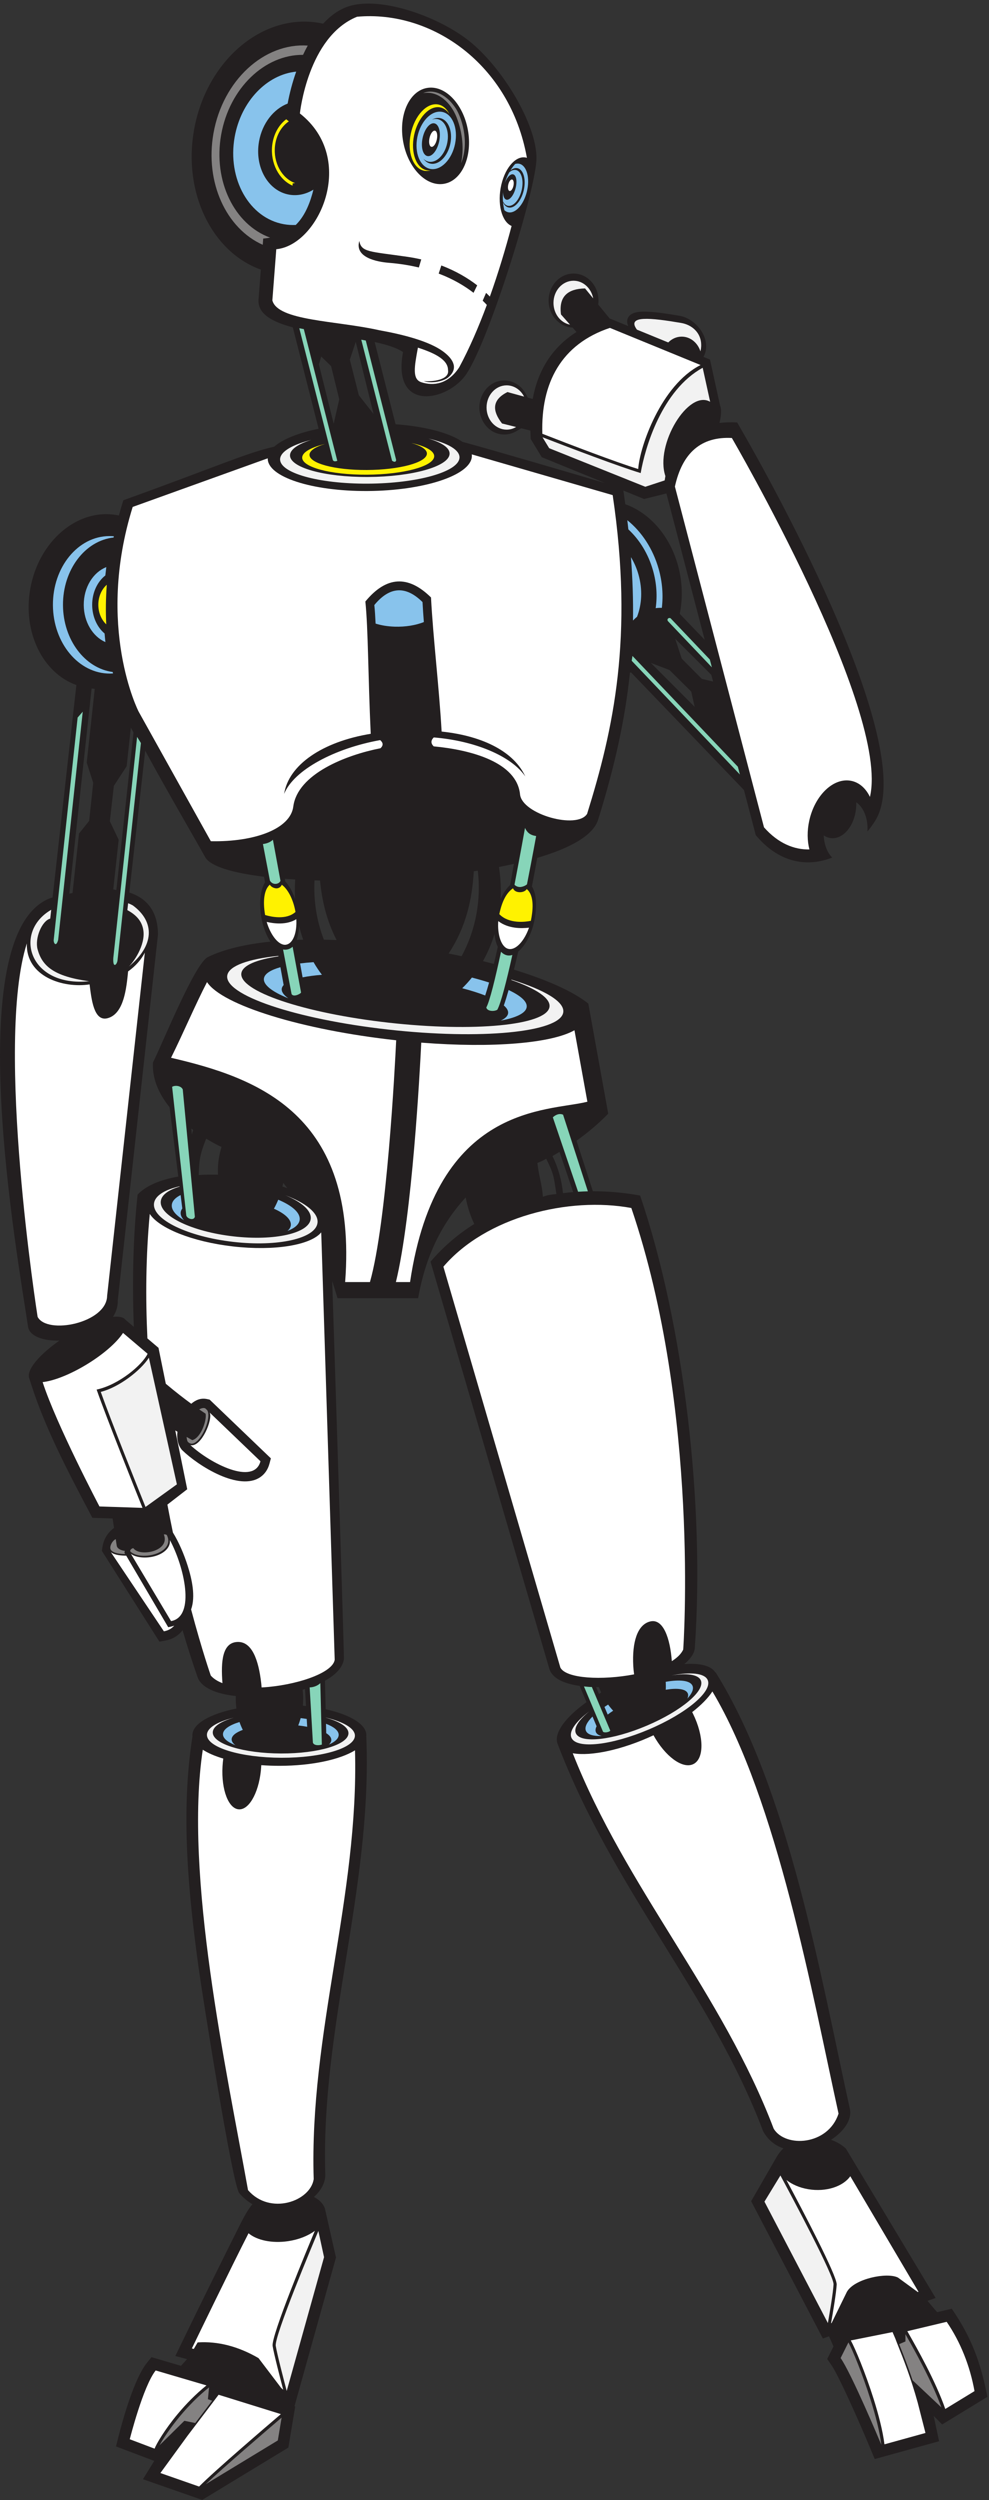 <?xml version="1.0" encoding="UTF-8" standalone="no"?>
<svg
   xmlns:dc="http://purl.org/dc/elements/1.1/"
   xmlns:cc="http://creativecommons.org/ns#"
   xmlns:rdf="http://www.w3.org/1999/02/22-rdf-syntax-ns#"
   xmlns:svg="http://www.w3.org/2000/svg"
   xmlns="http://www.w3.org/2000/svg"
   viewBox="0 0 409.333 1034.667"
   height="1034.667"
   width="409.333"
   xml:space="preserve"
   id="svg2"
   version="1.1"><rect x="0" y="0" width="409.333" height="1034.667" fill="#333333" stroke="none"/><defs
     id="defs6" /><g
     transform="matrix(1.333,0,0,-1.333,0,1034.667)"
     id="g10"><g
       transform="scale(0.1)"
       id="g12"><path
         id="path14"
         style="fill:#231f20;fill-opacity:1;fill-rule:evenodd;stroke:none"
         d="m 155.406,4973.2 c 2.59,0.81 5.242,1.63 7.91,2.43 l 73.809,659.44 c -104.176,37.24 -167.07,163.7 -143.141,298.91 26.168,147.95 146.368,250.43 268.407,228.85 2.277,-0.4 4.539,-0.87 6.793,-1.35 4.289,15.86 8.886,31.64 13.781,47.34 287.324,103.45 382.031,147.01 468.496,166.38 25.898,23.14 75.074,42.75 137.762,55.63 l -80.082,314.8 c -64.157,17.01 -109.84,42.05 -106.418,86.55 l 7.129,92.68 c -150.977,54.21 -242.086,237.61 -207.395,433.71 37.984,214.72 212.438,363.46 389.566,332.13 3.801,-0.67 7.563,-1.45 11.307,-2.27 25.78,28.07 55.67,48.59 89.62,56.85 101.04,24.58 269.49,-36.49 361.82,-109.04 104.22,-81.9 211.36,-259.44 210.95,-365.62 -0.37,-92.91 -143.42,-556.3 -216.74,-668.54 -56.03,-85.78 -232.88,-123.5 -197.64,66.87 -20.07,13.48 -51.26,23.15 -88.05,31.08 l 64.93,-255.27 c 92.54,-6.72 168.32,-27.12 207.65,-54.63 95.78,-25.86 330.2,-94.87 443.02,-128.02 l -196.83,80.44 -34.33,56.6 -1.04,26.04 -28.43,7.11 -15.21,-9.06 c -11.31,-6.73 -24.07,-10.33 -37.25,-10.33 -45.2,0 -77.41,40.3 -77.41,83.89 0,43.59 32.2,83.89 77.41,83.89 29.24,0 54.58,-17.53 67.73,-43.22 l 5.12,-10.01 15.31,-4.2 c 15.96,86.88 58.57,158.9 135.97,207.96 l -12.16,13.76 c -41.33,1.73 -74.36,38.6 -74.36,83.81 0,46.33 34.66,83.89 77.41,83.89 42.75,0 77.41,-37.56 77.41,-83.89 0,-4.16 -0.28,-8.26 -0.82,-12.27 l 35.4,-43.27 57.8,-23.68 c -3.61,8.18 -4.89,17.04 -0.74,25.61 9.96,20.55 43.05,19.81 62.26,18.89 32.35,-1.55 66.16,-7.27 98.09,-12.66 42.42,-7.17 82.37,-50.55 82.37,-94.88 0,-12.09 -3.06,-23.06 -8.43,-32.6 l 20.28,-8.31 31.19,-142.23 c 1.57,-3.72 2.55,-8.25 2.96,-13.46 l 0.42,-1.93 -0.28,-0.47 c 0.47,-10.6 -1.22,-23.78 -4.83,-38.67 17.13,1.97 35.44,2.47 54.9,1.53 127.72,-219.21 564.07,-1016.3 429.11,-1235.76 -7.31,-11.89 -15.58,-23.36 -24.64,-34.24 2.59,39.88 -11.68,75.01 -34.7,90.75 0.24,-6.31 0.06,-12.8 -0.59,-19.39 -5.33,-54.17 -39.8,-95.37 -76.97,-92.02 -8.45,0.76 -16.31,3.77 -23.36,8.59 1.08,-28.59 10.91,-53.55 26.17,-68.9 -73.58,-28.95 -159.16,-19.17 -231.61,63.12 l -5.64,6.41 -36.67,140.24 -350.61,365.12 c -1.15,-0.35 -2.29,-0.68 -3.45,-1 -14.93,-145.05 -47.19,-290.71 -98.52,-455.68 -15.07,-49.52 -87.1,-89.12 -189.25,-119.11 -4.68,-26.24 -10.3,-56.43 -16.56,-88.71 13.64,-21.75 16.91,-58.58 7.45,-106.72 -7.76,-39.52 -27.62,-76.79 -49.89,-95.38 -4.45,-19.44 -8.92,-38.32 -13.34,-56.26 101.17,-31.05 183.73,-67.45 230.93,-105.37 l 61.78,-341.74 c -30.29,-31.14 -63.4,-58.98 -98.42,-83.95 l 50.78,-156.94 c 49.08,0.12 98.33,-4.38 146.72,-13.33 137.66,-405.18 200.85,-965.49 169.71,-1405.04 -1.27,-17.91 -15.63,-35.45 -32.6,-49.59 39.86,2.97 71.45,-2.25 88.48,-16.75 3.31,-2.82 5.97,-5.92 8.01,-9.25 l 1.13,-0.09 c 226,-362.44 326.35,-945.13 416.5,-1354.85 7.4,-33.65 -18.93,-70.39 -58.47,-96 18.48,-6.6 34.23,-16.09 46.18,-27.36 l 278.51,-463.631 -25.22,-9.071 29.97,-35.105 45.36,10.801 c 62.79,-91.219 90.51,-170.239 110.62,-273.661 l -140.47,-85.773 -26.23,26.574 16.75,-78.59 -199.82,-55.312 -12.22,29.312 c -19.88,47.719 -40.61,95.336 -61.99,142.403 -11.27,24.816 -22.79,49.601 -34.98,73.98 -7.65,15.289 -16.48,33.344 -26.22,47.367 l -12.18,17.528 19.52,39.062 -13.91,31.41 -18.99,-6.828 -222.71,426.293 79.18,137.511 c 5.46,9.49 12.54,18.51 21.03,26.62 -23.99,7.94 -45.39,23.6 -60.96,49.27 l -2.87,5.9 c -162.01,426.97 -464.91,746.08 -638.75,1204.4 l 0.19,0.31 c -8.55,31.65 26.42,79.13 90.89,125.33 l -21.22,50.51 c -44.91,6.31 -84.97,21.6 -94.4,53.92 l -368.6,1263.18 c 39.86,46.73 85.72,85.64 135.78,117.04 -10.4,21.8 -18.76,45.85 -24.45,71.55 -0.8,3.61 -1.54,7.21 -2.21,10.8 -72.18,-78.6 -123.95,-178.3 -147.59,-312.82 h -250.32 c -5.58,18.58 -11.05,36.32 -16.49,53.33 12.75,-395.65 37.5,-1166.25 36.27,-1174.32 -3.99,-26.14 -26.13,-48.61 -58.71,-66.66 l 2.12,-88.5 c 75.88,-16.84 126.32,-46.62 126.32,-80.53 0,-1.88 -0.17,-3.74 -0.48,-5.58 l 0.45,-0.3 0.57,-18.19 c 14.42,-457.55 -142.125,-889.43 -128.02,-1339.15 0.79,-25.304 -12.976,-50.332 -35.285,-70.418 16.961,-8.953 29.115,-21.203 34.055,-35.8 L 1043.21,753.113 914.375,291.434 916.656,290.723 895.371,163.012 627.758,0.531 443.84,64.812 l 35.098,56.77 -118.762,44.988 7.828,31.082 c 15.086,59.903 50.121,180.641 87.246,227.196 l 15.082,18.91 91.637,-26.953 18.769,20.785 -36.316,9.742 18.941,39.152 c 61.129,126.332 123.5,251.969 186.301,377.469 12.524,23.469 22.164,41.125 34.199,54.555 -14.519,8.457 -28.359,19.762 -40.968,34.355 -21.325,24.692 -115.118,619.437 -125.793,696.707 -32.52,235.39 -56.723,485.37 -19.481,721.64 -0.121,1.18 -0.211,2.38 -0.211,3.58 0,35.42 55.012,66.33 136.578,82.7 -1.258,9.65 -1.945,19.61 -1.992,29.8 -0.012,3.04 0.039,6.05 0.133,9.05 -59.813,6.37 -106.996,25.22 -118.734,58.82 -16.329,46.72 -31.856,95.33 -46.508,145.45 -3.485,-4.53 -7.41,-8.72 -11.809,-12.54 -11.738,-10.19 -25.703,-16.54 -40.957,-19.35 l -19.207,-3.54 -178.652,281.77 1.597,10.67 c 4.141,27.56 17.618,46.97 36.211,60.58 l -4.449,29.35 -62.859,2.07 -9.75,18.5 c -66.016,125.29 -135.778,257.82 -179.305,393.07 l -8.598,26.71 0.547,0.35 c -3.66,25.11 35.758,70.44 94.86,111.61 -49.168,-1.18 -90.77,12.47 -97.196,41.43 -32.184,216.09 -213.851,1223.1 68.086,1331.91 z m 880.664,1473.07 17.28,75.93 -25.3,102.95 -30.823,30.07 -7.039,-24.74 z m 123.85,30.39 -45.78,58.3 -27.95,110.51 18.4,55.02 z m 936.54,-697.85 20.3,-61.77 62.4,-62.79 35,-8.25 -5.61,20.74 z m -75.56,-75.04 57.84,-22.02 67.56,-67.05 10.51,-47.29 z m -1606.404,-215.99 -53.219,-489.07 -9.597,1.93 16.758,154.06 -27.36,57.51 12.461,109.9 39.734,60.96 13.04,119.9 z m -120.316,135.5 -24.922,-229.06 20.176,-62.61 -12.586,-118.26 -31.547,-39.28 -20.086,-184.61 -10.024,-2 69.27,636.86 z m 107.386,-632.26 c 51.754,-16.96 88.645,-55.65 88.946,-130.39 L 365.754,3725.34 c 0.492,-19.5 -5.086,-36.76 -14.914,-51.77 13.117,1.36 23.75,0.38 31.07,-3.12 l 0.344,0.21 1.203,-1.02 c 2.387,-1.35 4.356,-3.02 5.883,-5 l 26.183,-22.23 c -5.441,143.49 -1.992,282.57 11.707,410.56 25.235,27.42 70.379,46.41 126.352,56.13 l -27.019,215.19 c -33.551,41.82 -54.512,88.82 -51.633,138.87 31.781,64.07 130.09,307.68 170.402,327.38 50.414,24.65 117.516,40.1 194.406,47.95 -12.867,19.18 -23.316,45.92 -28.574,76.38 -7.621,44.14 -2.383,84.71 11.703,107.84 l -3.125,17.24 c -97.734,11.91 -166.746,32.25 -182.648,60.79 -34.668,62.22 -121.547,210.93 -186.266,330.44 z M 1935.53,6238.97 c 2.09,-14.29 4.08,-28.44 5.95,-42.43 82.83,-29.42 151.37,-112.84 170.37,-220.23 7.37,-41.67 6.49,-82.51 -1.29,-120.16 l 77.4,-80.6 -118.81,454.4 -69.33,-17.25 z M 1549.2,5070.27 c 3.7,-23.2 5.73,-47.14 5.86,-71.61 0.05,-9.22 -0.18,-18.36 -0.66,-27.42 8.29,18.05 18.52,32.96 29.56,43.21 4.26,23.13 8.21,45.2 11.79,65.52 -15.11,-3.4 -30.66,-6.63 -46.55,-9.7 z m -13.82,-208.25 c -9.12,-29.93 -21.2,-58.12 -35.82,-84.05 11.44,-2.83 22.75,-5.74 33.89,-8.71 4.09,17.01 8.16,34.77 12.18,52.97 -5.22,10.83 -8.74,24.42 -10.25,39.79 z m -594.009,-17.54 c -4.961,13.97 -9.25,28.38 -12.848,43.14 -0.628,-16.42 -3.214,-31.32 -7.48,-43.7 6.727,0.23 13.508,0.41 20.328,0.56 z m -25.144,126.27 c -0.457,8.07 -0.735,16.19 -0.782,24.38 -0.066,12.23 0.36,24.32 1.207,36.26 -10.972,0.66 -21.757,1.39 -32.308,2.2 l 1.492,-8.25 c 11.937,-12.73 22.644,-31.72 30.391,-54.59 z m 516.963,-177.46 c 45.55,83.39 60.64,177.4 50.36,265.54 -4.14,-0.64 -8.3,-1.29 -12.47,-1.91 -5.15,-86.89 -23.6,-172.64 -78.17,-255.37 13.55,-2.65 26.98,-5.4 40.28,-8.26 z m -427.57,51.22 c -23.042,59.71 -32.194,122.89 -29.128,184.17 5.688,-0.18 11.43,-0.34 17.196,-0.48 6.042,-62.56 20.332,-124.42 51.472,-184.86 -13.28,0.54 -26.47,0.93 -39.54,1.17 z m 774.03,-783.62 -42.36,124.81 c -7.24,-4.4 -14.52,-8.69 -21.86,-12.88 17.68,-35.92 28.62,-75.37 32.6,-115.19 10.51,1.31 21.05,2.39 31.62,3.26 z m -1185.705,197.47 1.801,-19 c 1.254,4.88 2.613,9.67 4.078,14.38 -1.972,1.53 -3.933,3.07 -5.879,4.62 z m 23.106,-144.68 c 1.012,44.5 3.582,64.28 23.031,113.08 4.609,-2.8 40.152,-23.79 47.719,-25.34 -13.973,-46.82 -11.41,-79.77 -10.836,-86.37 -14.543,-0.45 -34.555,1.04 -59.914,-1.37 z m 1110.459,-58.72 c -8.34,55.82 -8.29,62.56 -31.67,109.61 -4.37,-3.18 -19.87,-10.87 -27.28,-13.03 4.68,-42.88 14.53,-65.81 17,-105.11 17.24,6.29 27.07,6.64 41.95,8.53 z m 138.93,-1547.53 c -2.43,5.36 -4.71,10.88 -6.78,16.57 -2.91,0 -5.84,0.02 -8.79,0.07 l 8.97,-21.28 1.2,0.73 c 1.79,1.32 3.59,2.62 5.4,3.91 z m -926.784,8.53 c 1.051,-8.84 1.625,-17.94 1.664,-27.23 0.035,-7.58 -0.289,-15.03 -0.941,-22.34 3.258,-0.32 6.488,-0.66 9.691,-1.03 l -3.047,52.82 c -2.433,-0.76 -4.89,-1.49 -7.367,-2.22 z m -62.629,1562.36 c 5.063,-1.74 10.102,-3.53 15.118,-5.38 -4.106,5.46 -8.321,10.94 -12.657,16.44 -0.758,-3.73 -1.582,-7.42 -2.461,-11.06" /><path
         id="path16"
         style="fill:#f2f2f2;fill-opacity:1;fill-rule:evenodd;stroke:none"
         d="m 2114.91,6759.3 c 33.91,-5.73 62.29,-30.8 62.29,-68.77 0,-6.71 -0.88,-13.18 -2.49,-19.31 -8.44,26.55 -31.28,45.59 -58.12,45.59 -16.12,0 -30.79,-6.87 -41.78,-18.1 l -97.16,39.79 c -33.44,45.11 42.69,36.78 137.26,20.8" /><path
         id="path18"
         style="fill:#f2f2f2;fill-opacity:1;fill-rule:evenodd;stroke:none"
         d="m 1573,6565.57 c 23.28,0 43.58,-14.1 54.27,-34.99 l -51.7,14.17 c -47.64,-23.9 -48.28,-57.45 -16.77,-97.59 l 43.71,-10.93 c -8.78,-5.22 -18.83,-8.19 -29.51,-8.19 -34.39,0 -62.29,30.79 -62.29,68.76 0,37.97 27.9,68.77 62.29,68.77" /><path
         id="path20"
         style="fill:#f2f2f2;fill-opacity:1;fill-rule:evenodd;stroke:none"
         d="m 1780.82,6890.36 c 30.06,0 55.15,-23.52 61,-54.79 l -25.31,30.94 c -53.44,-1.26 -82.16,-24.77 -74.72,-80.82 l 28.11,-31.81 c -29.2,5.7 -51.38,33.85 -51.38,67.71 0,37.98 27.9,68.77 62.3,68.77" /><path
         id="path22"
         style="fill:#ffffff;fill-opacity:1;fill-rule:evenodd;stroke:none"
         d="m 1683.95,6415.21 c -5.06,157.98 59.15,278.54 209.76,328.74 l 281.51,-115.3 c -122.68,-61.96 -189.19,-253.81 -193.64,-322.89 -70.04,21.6 -209.95,75.23 -297.63,109.45" /><path
         id="path24"
         style="fill:#ffffff;fill-opacity:1;fill-rule:evenodd;stroke:none"
         d="m 1108.59,7709.94 c 230.55,21.18 475.3,-146.37 527.4,-438.03 -30.9,9.93 -65.99,-26.44 -79.33,-83.08 -13.65,-57.95 0.59,-115.29 31.79,-128.45 -18.68,-70.54 -41.26,-145.81 -67.47,-219.25 -3.59,3.69 -7.51,7.55 -11.77,11.53 l -10.51,-24.26 c 4.72,-4.54 9.01,-8.92 12.88,-13.1 -25.46,-68.62 -54.1,-134.97 -85.67,-193.55 -34.43,-52.73 -79.67,-58.81 -117.55,-46.6 -28.86,9.29 -21.88,47.35 -10.75,107.48 41.68,-13.74 93.31,-33.83 93.41,-69.22 5.75,-30.96 -48.39,-37.31 -75.44,-34.36 22.24,-9.19 64.55,-1.24 78.62,13.36 31.71,29.34 8.51,58.9 -19.56,79.17 -42.08,30.4 -118.8,51.08 -196.43,64.99 -133.61,30.23 -316.3,28.73 -332.554,92.85 4.071,52.93 8.141,105.87 12.211,158.8 131.793,12.15 253.233,279.73 73.297,421.45 0,0 24.434,238.21 177.426,300.27 z m 373.09,-833.9 c -27.86,21.53 -64.63,44.04 -111.42,61.71 l -8.18,-25.17 c 45.84,-17.37 81.38,-38.94 108.26,-59.75 z m -173.7,80.5 c -13.79,3.18 -28.23,5.92 -43.35,8.12 -116.56,16.91 -142.67,13.66 -149,49.26 -17.31,-58.48 75.48,-66.6 92.62,-68 33.76,-2.76 64.44,-7.81 92.27,-14.49 z m 22.38,533 c -56.13,-6.11 -91.81,-77.97 -79.68,-160.49 12.12,-82.51 67.47,-144.48 123.61,-138.37 56.12,6.09 91.8,77.96 79.68,160.47 -12.13,82.52 -67.48,144.48 -123.61,138.39" /><path
         id="path26"
         style="fill:#88c3ec;fill-opacity:1;fill-rule:evenodd;stroke:none"
         d="m 1366.23,7415.23 c 33.17,-0.84 54.78,-41.46 48.26,-90.72 -6.51,-49.26 -38.7,-88.52 -71.87,-87.69 -33.16,0.84 -54.76,41.47 -48.25,90.73 6.52,49.25 38.7,88.52 71.86,87.68 z m -17.56,-36.25 c 14.21,-2.84 20.9,-27.89 14.95,-55.94 -5.96,-28.05 -22.31,-48.49 -36.52,-45.65 -14.21,2.85 -20.9,27.9 -14.95,55.95 5.96,28.05 22.31,48.49 36.52,45.64 z m 12.31,16.9 c 26.5,-0.67 43.77,-33.13 38.56,-72.49 -5.21,-39.36 -30.92,-70.73 -57.42,-70.07 -11.23,0.29 -20.79,6.28 -27.7,16.08 5.92,-6.11 13.31,-9.73 21.69,-9.94 24.77,-0.63 48.8,28.7 53.67,65.49 4.86,36.78 -11.27,67.12 -36.03,67.75 -4.31,0.1 -8.59,-0.69 -12.75,-2.27 6.38,3.66 13.16,5.62 19.98,5.45" /><path
         id="path28"
         style="fill:#88c3ec;fill-opacity:1;fill-rule:evenodd;stroke:none"
         d="m 1609.41,7253.95 c 23.41,-2.13 35.98,-37.78 28.07,-79.61 -7.91,-41.82 -33.3,-74.01 -56.7,-71.88 -5.59,0.51 -10.55,2.93 -14.77,6.88 -2,8.31 -3.32,16.41 -4.06,24.28 4.28,-9.39 10.92,-15.41 19.26,-16.17 18.95,-1.73 39.51,24.34 45.92,58.21 6.4,33.87 -3.78,62.73 -22.73,64.45 -6.68,0.61 -13.55,-2.23 -19.94,-7.65 1.44,2.36 2.91,4.63 4.39,6.8 3.51,5.12 7.1,9.67 10.61,13.61 3.32,0.99 6.66,1.37 9.95,1.08 z m -47.71,-117.27 c 3.89,-8.08 9.79,-13.24 17.14,-13.9 17.25,-1.57 35.96,22.15 41.79,52.97 5.82,30.82 -3.43,57.1 -20.68,58.66 -6.25,0.57 -12.7,-2.18 -18.65,-7.39 -5.36,-9.64 -10.1,-20.64 -13.65,-32.83 6.46,17.12 17.07,28.52 25.6,26.48 9.88,-2.36 13.22,-21.9 7.45,-43.63 -5.77,-21.73 -18.46,-37.44 -28.34,-35.07 -6.69,1.6 -10.38,11.06 -10.28,23.75 -0.95,-9.23 -1.15,-18.93 -0.38,-29.04" /><path
         id="path30"
         style="fill:#ffffff;fill-opacity:1;fill-rule:evenodd;stroke:none"
         d="m 1350.36,7356.19 c 6.28,-1.19 8.96,-13.38 5.97,-27.21 -2.99,-13.84 -10.51,-24.09 -16.79,-22.89 -6.28,1.19 -8.96,13.38 -5.97,27.21 2.98,13.84 10.5,24.09 16.79,22.89" /><path
         id="path32"
         style="fill:#ffffff;fill-opacity:1;fill-rule:evenodd;stroke:none"
         d="m 1589.95,7204.61 c 4.48,-0.85 6.39,-9.53 4.26,-19.38 -2.13,-9.85 -7.48,-17.15 -11.96,-16.3 -4.48,0.85 -6.38,9.53 -4.26,19.38 2.13,9.86 7.49,17.15 11.96,16.3" /><path
         id="path34"
         style="fill:#fff200;fill-opacity:1;fill-rule:evenodd;stroke:none"
         d="m 1360.41,7437.57 c 15.05,-2.8 27.11,-13.84 35.04,-30.03 -7.32,11.29 -17.22,18.88 -29.07,21.07 -33.3,6.18 -69.43,-32.57 -80.67,-86.52 -11.26,-53.95 6.63,-102.71 39.94,-108.88 3.86,-0.72 7.76,-0.82 11.66,-0.38 -6.58,-1.88 -13.24,-2.33 -19.81,-1.11 -35.08,6.5 -53.92,57.87 -42.08,114.71 11.85,56.83 49.91,97.64 84.99,91.14" /><path
         id="path36"
         style="fill:#848282;fill-opacity:1;fill-rule:nonzero;stroke:none"
         d="m 1313.8,7472.66 c 23.74,11.65 66.88,5.43 101.73,-47.93 15.49,-23.69 43.85,-99.8 16.15,-169.8 8.77,42.46 5.56,93.23 -14.07,142.95 -17.32,43.87 -56.55,83.53 -103.81,74.78" /><path
         id="path38"
         style="fill:#fff200;fill-opacity:1;fill-rule:evenodd;stroke:none"
         d="m 938.332,6342.39 c 1.332,16.27 28.664,31.02 71.058,41.32 -29.187,-8.8 -47.417,-20.28 -48.441,-32.76 -2.226,-27.11 77.591,-48.71 178.231,-48.22 100.65,0.49 184.07,22.88 186.3,50 1.09,13.27 -17.48,25.22 -48.53,33.91 44.76,-9.91 72.56,-25.1 71.15,-42.25 -2.5,-30.49 -96.28,-55.66 -209.42,-56.21 -113.14,-0.55 -202.852,23.73 -200.348,54.21" /><path
         id="path40"
         style="fill:#f2f2f2;fill-opacity:1;fill-rule:evenodd;stroke:none"
         d="m 988.48,835.52 17.68,-81.332 -115.922,-415.387 c -7.914,29.918 -29.59,112.898 -34.05,139.875 -4.942,29.894 114.804,315.383 132.292,356.844" /><path
         id="path42"
         style="fill:#848282;fill-opacity:1;fill-rule:evenodd;stroke:none"
         d="M 874.398,256.031 862.594,185.203 638.824,49.344 C 694.152,101.723 830.52,218.57 874.398,256.031" /><path
         id="path44"
         style="fill:#848282;fill-opacity:1;fill-rule:evenodd;stroke:none"
         d="m 649.152,350.004 -3.605,-36.766 13.148,-4.695 c -18.308,-24.23 -36.242,-47.918 -52.453,-69.273 l -33.855,6.902 -77.074,-76.02 c 10.378,19.059 32.875,53.797 65.089,92.235 24.442,29.16 54.387,60.164 88.75,87.617" /><path
         id="path46"
         style="fill:#f2f2f2;fill-opacity:1;fill-rule:evenodd;stroke:none"
         d="m 2423.13,1007.8 -49.57,-81.226 196.95,-376.98 c 5.42,30.609 16.45,95.219 17.58,120.113 1.22,26.961 -123.92,261.856 -164.96,338.093" /><path
         id="path48"
         style="fill:#848282;fill-opacity:1;fill-rule:evenodd;stroke:none"
         d="m 2791.8,484.133 19.51,8.351 v 22.371 l 2.93,-5.175 c 22.42,-39.504 78.37,-138.071 108.69,-221.953 l -89.49,84.261 c -15.06,45.418 -29.62,81.981 -39.43,106.594 l -2.21,5.551" /><path
         id="path50"
         style="fill:#ffffff;fill-opacity:1;fill-rule:evenodd;stroke:none"
         d="m 1778.35,2318.68 c 163.88,-416.34 464.87,-746.34 623.92,-1165.73 36.03,-59.42 168.57,-52.58 201.34,46.82 -80.4,365.46 -190.48,973.34 -391.7,1310.75 -12.98,-20.11 -34.39,-42.09 -62.71,-64.1 0.76,-1.47 1.51,-2.96 2.25,-4.45 35.46,-71.95 35.34,-142.56 -0.27,-157.71 -33.48,-14.23 -86.43,25.64 -122.12,90.24 -95.93,-44.88 -193.63,-65.95 -250.71,-55.82" /><path
         id="path52"
         style="fill:#ffffff;fill-opacity:1;fill-rule:evenodd;stroke:none"
         d="M 1102.23,2327.79 C 1114.63,1874.62 959.719,1449.82 974.012,996.332 963.543,927.625 838.539,883.063 770.129,962.273 703.691,1332.73 570.848,1941.14 629.645,2329.68 c 16.156,-10.55 37.804,-19.89 63.589,-27.57 -1.07,-7.73 -1.855,-15.69 -2.324,-23.82 -4.269,-73.9 19.18,-133.83 52.367,-133.83 33.18,0 63.551,59.93 67.821,133.83 l 0.179,3.42 c 18.114,-1.35 36.899,-2.06 56.157,-2.06 100.586,0 188.336,19.39 234.796,48.14" /><path
         id="path54"
         style="fill:#ffffff;fill-opacity:1;fill-rule:evenodd;stroke:none"
         d="m 1783.64,4563.38 40.13,-221.93 c -122.47,-30.95 -468.39,-5.07 -550.56,-559.88 h -43.97 c 50.67,208.11 74.38,653.07 78.76,743.32 223.36,-17.62 405.24,-1.66 475.64,38.49 z m -634.98,-781.81 h -77.01 c 39.76,521.83 -272.037,634.09 -540.556,696.31 39.195,79.02 74.351,162.67 111.707,235.03 45.976,-71.12 293.379,-148.46 587.309,-180.67 -3.94,-82.72 -28.87,-564.89 -81.45,-750.67" /><path
         id="path56"
         style="fill:#ffffff;fill-opacity:1;fill-rule:evenodd;stroke:none"
         d="M 449.676,4804.32 332.59,3738.81 c -1.215,-84.43 -186.555,-121.96 -215.813,-65.15 0,0 -133.109,846.42 -33.472,1159.29 -3.359,-102.75 112.34,-140.03 194.824,-127.23 5.785,-44.67 12.769,-116.77 56.211,-104.91 50.644,13.83 58.258,93.3 63.422,145.24 23.343,16.45 40.652,36.63 51.914,58.27" /><path
         id="path58"
         style="fill:#f2f2f2;fill-opacity:1;fill-rule:evenodd;stroke:none"
         d="m 2063.77,6270.45 -60.25,-19.79 -298.32,119.75 -20.8,34.01 c 91.58,-35.4 236.23,-90.37 304.85,-111.21 13.71,79.49 65.63,257.32 192.54,326.92 l 23.17,-105.65 c -67.24,39.3 -171.98,-132.58 -139,-230.61 -0.8,-4.38 -1.53,-8.85 -2.19,-13.42" /><path
         id="path60"
         style="fill:#f2f2f2;fill-opacity:1;fill-rule:evenodd;stroke:none"
         d="m 478.055,4024.69 c 2.289,24.42 32.414,43.31 79.324,54.17 l 0.129,-1.03 c -34.731,-10.28 -56.524,-26.12 -58.379,-45.9 -4.227,-45.1 96.629,-93.68 225.203,-108.49 128.586,-14.82 236.293,9.74 240.516,54.83 2.379,25.33 -28.407,51.76 -78.641,72.69 62.965,-23.57 102.523,-54.88 99.719,-84.78 -4.61,-49.18 -122.063,-75.95 -262.285,-59.8 -140.215,16.16 -250.196,69.14 -245.586,118.31" /><path
         id="path62"
         style="fill:#f2f2f2;fill-opacity:1;fill-rule:evenodd;stroke:none"
         d="m 705.781,4734.39 c 5.938,29.46 65.785,50.13 158.489,60.01 l 0.293,-1.6 c -67.559,-10.07 -110.192,-27.54 -114.954,-51.18 -11.273,-55.95 193.715,-125.29 457.731,-154.83 264.05,-29.54 487.32,-8.13 498.59,47.81 5.47,27.14 -39.96,57.44 -118.33,84.8 l 0.31,1.18 c 104.71,-32.42 167.41,-69.8 160.75,-102.89 -12.31,-61.01 -255.78,-84.35 -543.71,-52.14 -287.923,32.22 -511.462,107.84 -499.169,168.84" /><path
         id="path64"
         style="fill:#f2f2f2;fill-opacity:1;fill-rule:evenodd;stroke:none"
         d="m 642.496,2375.3 c -0.433,21.82 32.031,41.19 83.234,53.84 -40.433,-11.55 -65.496,-28.03 -65.125,-46.39 0.711,-35.4 95.629,-64.42 211.958,-64.8 116.339,-0.39 210.097,28 209.397,63.4 -0.38,18.83 -27.43,35.86 -70.19,47.74 v 0.27 c 54.46,-12.97 89.77,-33.1 90.21,-55.58 0.78,-38.6 -101.48,-69.56 -228.343,-69.14 -126.856,0.42 -230.367,32.07 -231.141,70.66" /><path
         id="path66"
         style="fill:#f2f2f2;fill-opacity:1;fill-rule:evenodd;stroke:none"
         d="m 1774.41,2366.44 c -9,19.87 13.2,50.47 55.27,82.29 -32.61,-26.57 -49.14,-51.59 -41.56,-68.32 14.61,-32.25 113.28,-21.5 220.34,24.02 107.06,45.52 182.04,108.59 167.43,140.83 -8.2,18.12 -42.94,22.67 -90.79,15.1 58.92,11.27 102.5,7.23 112.19,-14.16 15.92,-35.17 -65.84,-103.94 -182.59,-153.58 -116.75,-49.63 -224.36,-61.35 -240.29,-26.18" /><path
         id="path68"
         style="fill:#f2f2f2;fill-opacity:1;fill-rule:evenodd;stroke:none"
         d="m 869.738,6337.44 c 1.813,23.13 38.965,44.12 96.582,58.78 -39.668,-12.52 -64.453,-28.85 -65.843,-46.6 -3.024,-38.57 105.453,-69.29 242.243,-68.59 136.8,0.7 250.18,32.54 253.21,71.11 1.48,18.89 -23.77,35.88 -65.96,48.23 60.82,-14.08 98.61,-35.69 96.7,-60.09 -3.4,-43.36 -130.86,-79.16 -284.62,-79.94 -153.777,-0.79 -275.714,33.74 -272.312,77.1" /><path
         id="path70"
         style="fill:#f2f2f2;fill-opacity:1;fill-rule:evenodd;stroke:none"
         d="m 397.836,4957.69 c 5.059,-1.92 9.883,-4.13 14.441,-6.67 69.786,-51.22 66.801,-125.47 -13.011,-190.48 13.437,11.7 53.359,66.21 45.695,114 -4.504,28.08 -22.461,47.22 -49.52,61.76 z m -238.797,-20.29 -3.078,-27.47 c -25.934,-6.81 -48.578,-61.22 -39.191,-95.57 13.992,-51.19 49.64,-83.73 160.019,-98.83 -187.082,-19.09 -237.031,152.68 -117.75,221.87" /><path
         id="path72"
         style="fill:#ffffff;fill-opacity:1;fill-rule:evenodd;stroke:none"
         d="m 2513.16,5124.68 c -46.76,-0.95 -96.59,18.26 -141,68.69 l -276.62,1057.97 c 23.16,105.54 82.09,155.8 176.79,150.79 0,0 491.69,-843.83 428.78,-1114.34 -12.52,26.04 -32.4,44.45 -57.45,49.77 -54.71,11.62 -113.34,-43.54 -130.93,-123.18 -7.09,-32.05 -6.43,-63.18 0.43,-89.7" /><path
         id="path74"
         style="fill:#ffffff;fill-opacity:1;fill-rule:evenodd;stroke:none"
         d="m 411.992,6188.09 419.321,150.95 c -1.622,-57.25 136.296,-102.62 309.877,-101.58 174.97,1.05 320,48.84 323.86,106.74 0.16,2.37 0.06,4.72 -0.25,7.05 l 437.52,-126.52 c 65.52,-442.24 2.25,-727.1 -79.4,-989.48 -30.74,-49.35 -202.04,-1.48 -208.26,60.5 -9.98,99.51 -151.09,138.08 -268.07,148.99 -9.31,9.22 -9.23,18.46 0.23,27.72 126.92,-10.32 241.02,-57.5 284.18,-121.22 -33.54,73.89 -126.71,125.46 -259.76,139.46 -8.07,141.1 -26.43,289.75 -32.99,416.32 -71.21,70.32 -139.16,66.14 -203.85,-12.57 9.04,-87.92 8.23,-230.54 16.68,-410.7 -150.9,-24.73 -255.295,-97.14 -268.873,-186.67 29.953,74.7 157.823,141.94 298.173,167.08 9.76,-8.35 10.1,-16.77 1.01,-25.25 -107.76,-21.09 -257.702,-80.05 -270.749,-181.08 -8.95,-69.28 -119.422,-110.27 -256.008,-107.59 l -224.317,402.62 c 0,0 -134.375,262.64 -18.324,635.23" /><path
         id="path76"
         style="fill:#ffffff;fill-opacity:1;fill-rule:evenodd;stroke:none"
         d="m 997.387,3935.84 41.823,-1327 c -6.36,-41.76 -121.905,-80.07 -226.909,-85.9 -0.289,4.11 -0.66,8.27 -1.133,12.47 -8.273,73.68 -29.18,131.23 -74.742,128.77 -45.559,-2.46 -51.137,-58.77 -45.738,-127.85 -15.165,5.84 -27.625,13.64 -36.274,23.65 0,0 -26.934,77.07 -61.039,205.18 14.352,40.16 2.66,93.72 -10.691,135.7 -11.055,34.74 -26.61,71.95 -45.809,103.12 -5.812,27.98 -11.551,56.88 -17.121,86.68 l 61.566,47.67 -37.05,182.44 6.714,-3.82 c -2.125,-19.45 0.559,-39.3 12.414,-54.62 l 1.207,-1.56 1.411,-1.39 c 48.457,-47.54 177.672,-129.79 243.457,-82.55 13.976,10.03 22.816,24.4 27.203,40.89 l 4.387,16.5 -190.09,182.3 -7.907,1.75 c -18.968,4.22 -35.605,-2.67 -49.234,-14.54 -20.894,15.24 -48.039,36.04 -79.031,62.11 l -22.645,111.51 -34.445,29.24 c -6.055,126.64 -4.836,257.05 7.328,386.54 28.406,-44.33 131.852,-86.39 257.922,-100.92 130.176,-14.99 242.199,4.23 274.426,43.63" /><path
         id="path78"
         style="fill:#ffffff;fill-opacity:1;fill-rule:evenodd;stroke:none"
         d="m 1960.24,4011.52 c -194.67,36 -451.41,-27.36 -583.52,-182.25 121.06,-414.84 242.11,-829.68 363.16,-1244.52 17.65,-34.5 129.98,-40.11 228.96,-21.16 -1.23,8.45 -2.11,17.22 -2.6,26.23 -3.99,73.67 12.6,128.46 52.8,138.09 40.19,9.63 61.75,-52.27 66.9,-123.31 16.63,10.5 29.08,22.51 35.4,35.97 0,0 52.65,741.62 -161.1,1370.95" /><path
         id="path80"
         style="fill:#ffffff;fill-opacity:1;fill-rule:evenodd;stroke:none"
         d="m 879.383,342.527 -6.481,5.805 -70.16,92.426 c -63.031,36.601 -126.058,52.863 -189.086,48.797 l -11.929,-20.34 -5.973,1.601 c 0,0 126.754,261.961 175.941,357.59 25.618,-21.531 72.285,-32.019 122.743,-24.593 33.281,4.898 62.332,16.73 83.136,32.191 -22.633,-53.828 -136.301,-326.281 -131.094,-357.75 4.317,-26.117 23.985,-101.895 32.903,-135.727" /><path
         id="path82"
         style="fill:#ffffff;fill-opacity:1;fill-rule:evenodd;stroke:none"
         d="m 678.758,327.023 193.32,-60.117 C 829.996,230.992 664.688,89.441 618.156,42 L 498.004,83.996 582.422,199.895 c 25.902,33.964 61.152,80.48 96.336,127.128" /><path
         id="path84"
         style="fill:#ffffff;fill-opacity:1;fill-rule:evenodd;stroke:none"
         d="M 483.383,402.414 641.078,356.035 C 606.922,328.48 577.191,297.648 552.898,268.664 510.941,218.609 484.891,173.227 479.957,159.672 l -77.062,29.191 c 0,0 41.46,164.614 80.488,213.551" /><path
         id="path86"
         style="fill:#ffffff;fill-opacity:1;fill-rule:evenodd;stroke:none"
         d="m 2580.34,549.02 1.7,0.613 47.53,96.988 c 23.12,40.668 124.27,61.504 158.59,44.223 l 61.5,-44.946 2.23,0.805 -211.82,358.787 c -22.44,-32.025 -75.25,-49.556 -130.29,-40.365 -27.18,4.535 -50.64,14.879 -68.01,28.59 48.56,-90.754 157.32,-297.281 156.08,-324.434 -1.14,-25.203 -11.97,-88.902 -17.51,-120.261" /><path
         id="path88"
         style="fill:#ffffff;fill-opacity:1;fill-rule:evenodd;stroke:none"
         d="m 2817.16,524.363 122.18,29.086 c 43.09,-63 72.32,-136.89 86.43,-215.14 l -90.75,-55.422 c -29.86,86.394 -89.01,190.617 -112.28,231.617 -2.21,3.891 -4.09,7.207 -5.58,9.859" /><path
         id="path90"
         style="fill:#ffffff;fill-opacity:1;fill-rule:evenodd;stroke:none"
         d="m 2641.68,495.68 129.52,25.902 8.71,-20.211 c 2.14,-5.976 5.44,-14.238 9.56,-24.59 14.26,-35.797 38.63,-96.961 59.89,-174.07 l 24.14,-94.34 -127.32,-35.238 c -5.2,41.637 -18.29,92.246 -33.69,141.148 -25.36,80.559 -57.39,157.047 -70.81,181.399" /><path
         id="path92"
         style="fill:#848282;fill-opacity:1;fill-rule:evenodd;stroke:none"
         d="m 2610.07,441.016 24.27,48.554 c 12.37,-22.547 43.55,-97.953 68.82,-178.199 15.31,-48.648 28.31,-98.879 33.38,-139.879 -6.34,15.188 -92.38,220.461 -126.47,269.524" /><path
         id="path94"
         style="fill:#fff200;fill-opacity:1;fill-rule:evenodd;stroke:none"
         d="m 329.918,5823.54 c -14.855,13.96 -24.469,35.75 -24.605,60.28 -0.141,25.78 10.238,48.66 26.257,62.66 -3.082,-40.98 -3.722,-82.02 -1.652,-122.94" /><path
         id="path96"
         style="fill:#88c3ec;fill-opacity:1;fill-rule:evenodd;stroke:none"
         d="m 533.426,4021.18 c 1.137,12.08 10.984,22.43 27.359,30.55 l 5.25,-41.82 c -2.922,-3.82 -4.672,-7.93 -5.082,-12.3 -0.754,-8.03 3.035,-16.21 10.543,-24.15 -25.258,14.86 -39.582,31.55 -38.07,47.72 z m 330.469,16.05 c 42.593,-17.82 68.679,-40.28 66.656,-61.81 -1.36,-14.53 -15.317,-26.54 -38.067,-35.21 6.243,5.32 9.922,11.34 10.551,17.99 1.656,17.7 -18.738,36.14 -52.512,51.12 4.907,8.77 9.375,18.09 13.372,27.91" /><path
         id="path98"
         style="fill:#88c3ec;fill-opacity:1;fill-rule:evenodd;stroke:none"
         d="m 819.648,4725.25 c 2.805,13.92 21.036,25.34 51.012,33.89 l 10.067,-55.47 c -3.043,-3.21 -4.993,-6.62 -5.719,-10.22 -2.004,-9.96 5.332,-20.5 20.347,-31.06 -51.187,20.72 -79.75,42.8 -75.707,62.86 z m 112.09,45.55 c 13.028,1.63 26.992,2.96 41.778,3.98 7.976,-13.76 16.66,-26.89 26.007,-39.26 -22.597,-1.81 -42.781,-4.47 -59.992,-7.94 z m 533.452,-43.87 c 19.12,-4.93 36.98,-10.09 53.4,-15.39 -4.06,-14.63 -8.11,-28.13 -12.11,-40.27 -20.26,7.86 -44.27,15.46 -71.29,22.56 10.58,10.26 20.59,21.33 30,33.1 z m 113.98,-38.68 c 38.64,-18.15 59.43,-36.96 55.94,-54.26 -3.63,-18.02 -33.06,-31.83 -80.41,-40.7 13.15,6.11 21.08,13.32 22.74,21.55 1.65,8.2 -3.04,16.8 -13.12,25.47 4.68,13.35 9.67,29.55 14.85,47.94" /><path
         id="path100"
         style="fill:#88c3ec;fill-opacity:1;fill-rule:evenodd;stroke:none"
         d="m 692.309,2377.37 c -0.301,15 19.32,28.53 51.308,38.3 2.946,-8.63 6.399,-16.81 10.297,-24.43 -21.871,-8.06 -34.906,-18.44 -34.676,-29.8 0.129,-6.31 4.325,-12.33 11.825,-17.85 -24.043,9.36 -38.5,21.09 -38.754,33.78 z m 241.269,50.43 c 6.453,-0.75 12.731,-1.6 18.813,-2.57 l 1.41,-24.38 c -8.762,1.65 -18.086,3.05 -27.863,4.16 2.937,7.24 5.492,14.85 7.64,22.79 z m 78.652,-17.61 c 24.41,-9.39 39.12,-21.22 39.37,-34.02 0.24,-11.4 -11.04,-21.95 -30.5,-30.65 5.05,4.68 7.74,9.68 7.63,14.89 -0.14,7.34 -5.82,14.31 -15.8,20.54 l -0.7,29.24" /><path
         id="path102"
         style="fill:#88c3ec;fill-opacity:1;fill-rule:evenodd;stroke:none"
         d="m 1819.38,2387.97 c -5.15,11.38 2.78,27.26 20.32,44.71 l 12.71,-30.25 c -3.54,-7 -4.35,-13.29 -2,-18.48 2.61,-5.74 8.84,-9.63 17.9,-11.75 -25.78,-0.88 -43.69,4.21 -48.93,15.77 z m 57.45,74.51 c 3.62,2.45 7.38,4.9 11.28,7.34 4.96,-6.87 10.21,-13.25 15.71,-19.08 -6.09,-3.99 -11.78,-8 -16.99,-11.98 z m 190.1,77.97 c 43.72,7.73 75.79,4.24 83.11,-11.92 4.71,-10.38 -1.49,-24.52 -15.95,-40.18 2.8,6.28 3.3,11.93 1.15,16.69 -6.12,13.49 -32.28,16.73 -68.19,10.84 0.46,7.96 0.43,16.17 -0.12,24.57" /><path
         id="path104"
         style="fill:#88c3ec;fill-opacity:1;fill-rule:evenodd;stroke:none"
         d="m 339.227,6097.61 c 4.816,0.03 9.582,-0.18 14.3,-0.62 l -0.836,-3.89 c -88.589,-9.59 -157.734,-100.08 -157.136,-209.89 0.586,-107.7 68.054,-196.08 154.324,-207.56 l 1.047,-4.59 c -3.106,-0.21 -6.235,-0.33 -9.379,-0.35 -97.227,-0.53 -176.594,94.62 -177.234,212.48 -0.641,117.86 77.683,213.88 174.914,214.42" /><path
         id="path106"
         style="fill:#88c3ec;fill-opacity:1;fill-rule:evenodd;stroke:none"
         d="m 327.086,5975.34 c -24.77,-19.4 -41.078,-53.25 -40.867,-91.67 0.199,-36.68 15.406,-69.02 38.511,-88.52 0.731,-8.94 1.602,-17.87 2.602,-26.79 -38.992,17.02 -67.008,62.13 -67.297,115.24 -0.297,54.92 29.141,101.61 70.035,117.66 -1.097,-8.63 -2.093,-17.28 -2.984,-25.92" /><path
         id="path108"
         style="fill:#88c3ec;fill-opacity:1;fill-rule:evenodd;stroke:none"
         d="m 1947.77,6146.87 c 44.05,-35.54 79.42,-87.93 97.28,-151.1 11.67,-41.25 14.56,-82.51 9.9,-121.04 -6.32,0.31 -12.73,-0.03 -19.13,-0.99 5.37,37.05 3.06,77.06 -8.26,117.08 -14.63,51.72 -42.07,95.57 -76.55,127.56 -1.03,9.43 -2.11,18.94 -3.24,28.49" /><path
         id="path110"
         style="fill:#88c3ec;fill-opacity:1;fill-rule:evenodd;stroke:none"
         d="m 1959.02,6032.24 c 9.87,-16.33 17.86,-34.51 23.43,-54.18 13.08,-46.25 10.44,-92.49 -4.45,-130.9 -4.38,-3.61 -8.61,-7.53 -12.62,-11.78 0.99,63.91 -1.17,129.03 -6.36,196.86" /><path
         id="path112"
         style="fill:#ffffff;fill-opacity:1;fill-rule:evenodd;stroke:none"
         d="m 920.051,4908.18 c 2.367,-42.12 -10.196,-75.59 -31.824,-79.22 -22.555,-3.78 -48.172,29.81 -60.188,70.75 23.27,-5.48 61.996,-10.15 92.012,8.47" /><path
         id="path114"
         style="fill:#ffffff;fill-opacity:1;fill-rule:evenodd;stroke:none"
         d="m 1547.09,4902.18 c -3.25,-40.91 9.09,-82.75 32.98,-86.52 23.06,-3.64 49.14,27.36 62.43,66.23 -23.12,-2.89 -64.18,-3.58 -95.41,20.29" /><path
         id="path116"
         style="fill:#fff200;fill-opacity:1;fill-rule:evenodd;stroke:none"
         d="m 874.848,5015.14 c 18.398,-13.04 35.16,-44.12 42.191,-82.13 l 0.438,-2.44 c -28.551,-25.47 -75.274,-15.16 -94.332,-9.43 -7.973,46.43 -2.09,79.56 14.613,94.16 3.215,-5.83 10.398,-10.1 18.137,-11.3 7.73,-1.21 16.347,3.41 18.953,11.14" /><path
         id="path118"
         style="fill:#fff200;fill-opacity:1;fill-rule:evenodd;stroke:none"
         d="m 1592.93,5004.08 c -18.95,-12.64 -33.59,-37.25 -42.63,-80.27 30.39,-31.21 81.66,-24.03 97.96,-20.76 5.43,26.67 12.99,77.41 -12.8,98.64 -7.59,-12.96 -36.67,-13.99 -42.53,2.39" /><path
         id="path120"
         style="fill:#848282;fill-opacity:1;fill-rule:evenodd;stroke:none"
         d="m 815.781,7001.92 c -113.312,50.53 -179.968,193.54 -153,345.98 29.16,164.8 157.321,281.7 292.742,272.52 -5.144,-9.34 -10.011,-18.97 -14.609,-28.79 -118.609,1.12 -228.574,-103.02 -254.215,-247.96 -25.511,-144.19 41.211,-279.07 151.973,-319.47 -6.836,-1.27 -13.961,-2.25 -21.402,-2.93 l -1.489,-19.35" /><path
         id="path122"
         style="fill:#88c3ec;fill-opacity:1;fill-rule:evenodd;stroke:none"
         d="m 918.266,7063.51 c -12.161,-0.59 -24.461,0.13 -36.786,2.31 -107.507,19.02 -175.992,140.13 -152.937,270.45 19.797,111.89 100.641,194.25 191.141,203.28 -11.746,-33.21 -20.618,-67.16 -26.582,-99.19 -43.293,-16.72 -78.829,-60.92 -88.832,-117.48 -14.09,-79.64 27.757,-153.64 93.445,-165.25 26.355,-4.67 52.551,1.42 75.383,15.53 -1.008,-4.29 -2.121,-8.62 -3.364,-13.02 -11.898,-42.1 -28.394,-73.99 -51.468,-96.63" /><path
         id="path124"
         style="fill:#fff200;fill-opacity:1;fill-rule:evenodd;stroke:none"
         d="m 908.41,7185.54 c -42.09,18.25 -69.48,69.89 -63.281,124.94 3.937,34.95 20.586,63.93 43.605,81.23 2.739,-2.19 5.422,-4.39 8.047,-6.61 -22.617,-15.35 -39.16,-42.75 -42.922,-76.15 -5.859,-52.07 21.364,-100.78 62.305,-115.36 -2.445,-0.46 -4.992,-0.82 -7.664,-1.06 l -0.09,-6.99" /><path
         id="path126"
         style="fill:#88c3ec;fill-opacity:1;fill-rule:evenodd;stroke:none"
         d="m 1166.2,5825.86 c 17.09,-5.39 37.18,-8.79 59.08,-9.51 33.84,-1.1 65.86,4.41 90.76,14.28 -1.67,21.31 -3.11,42.07 -4.15,62.09 -52.26,51.62 -102.14,48.54 -149.62,-9.22 1.71,-16.62 2.93,-35.91 3.93,-57.64" /><path
         id="path128"
         style="fill:#848282;fill-opacity:1;fill-rule:evenodd;stroke:none"
         d="m 389.016,2937.04 c -2.598,2.36 -3.547,6.8 -0.914,9.84 -12.825,1.23 -25.332,7.58 -25.883,17.55 l -2.879,18.99 c -11.676,-5.13 -22.024,-26.07 -14.067,-34.69 9.122,-9.9 29.25,-11.42 43.743,-11.69" /><path
         id="path130"
         style="fill:#ffffff;fill-opacity:1;fill-rule:evenodd;stroke:none"
         d="m 344.234,2943.01 164.649,-245.84 c 13.562,2.49 24.16,8.69 32.238,17.72 -5.769,-2 -12.027,-3.66 -18.851,-4.91 l -130.368,222.15 c -14.82,0.16 -35.968,1.26 -47.668,10.88" /><path
         id="path132"
         style="fill:#848282;fill-opacity:1;fill-rule:evenodd;stroke:none"
         d="m 517.98,2996.18 c -2.492,1.95 -6.554,2.39 -9.3,1.84 9.129,-22.66 -3.395,-40.48 -27.762,-50 -20.664,-8.07 -54.641,-9.4 -66.855,7.25 -4.809,0.44 -12.407,-6.85 -8.969,-10.58 32.668,-30.54 141.113,-4.45 112.886,51.49" /><path
         id="path134"
         style="fill:#ffffff;fill-opacity:1;fill-rule:evenodd;stroke:none"
         d="m 406.539,2937.67 124.613,-208.76 c 77.161,14.21 40.246,170.36 -3.617,251.62 2.336,-25.14 -21.039,-42.32 -45.394,-49.55 -27.602,-8.19 -60.375,-5.17 -75.602,6.69" /><path
         id="path136"
         style="fill:#ffffff;fill-opacity:1;fill-rule:evenodd;stroke:none"
         d="m 650.98,3376.43 157.739,-151.27 c -20.172,-75.85 -155.547,-7.25 -217.485,50.15 34.403,-7.86 70.61,81.71 59.746,101.12" /><path
         id="path138"
         style="fill:#848282;fill-opacity:1;fill-rule:evenodd;stroke:none"
         d="m 637.707,3389.15 5.813,-5.57 c 17.152,-28.51 -33.325,-130.51 -60.93,-97.2 -1.805,4.25 -2.832,9.13 -3.195,14.41 l 17.656,-10.04 c 27.801,7.52 45.777,63.75 41.172,82.34 0,0 -5.2,3.25 -14.598,9.63 l -5.035,3.44 c 3.07,1.88 6.199,3.21 9.34,3.87 2.093,0.45 4.199,0.59 6.293,0.4 1.261,-0.3 2.422,-0.72 3.484,-1.28" /><path
         id="path140"
         style="fill:#f2f2f2;fill-opacity:1;fill-rule:evenodd;stroke:none"
         d="m 462.215,3546.73 86.996,-393.22 -97.395,-70.17 c -24.171,60.14 -107.328,267.86 -138.968,357.26 56.738,14.06 125.031,67.29 149.367,106.13" /><path
         id="path142"
         style="fill:#ffffff;fill-opacity:1;fill-rule:evenodd;stroke:none"
         d="m 382.016,3623.66 76.285,-64.77 c -16.164,-33.83 -88.11,-96.05 -158.313,-111.15 30.664,-87.83 117.207,-304.33 142.453,-367.26 l -133.593,4.41 c 0,0 -133.332,253.03 -176.469,386.04 31.476,3.46 76.992,20.24 125.328,48.09 57.504,33.13 103.992,73.28 124.309,104.64" /><path
         id="path144"
         style="fill:#87d5b9;fill-opacity:1;fill-rule:nonzero;stroke:none"
         d="m 1664.72,5166.3 c -0.07,-0.5 -11.92,-65.26 -28.5,-149.93 -4.79,-4.16 -11.52,-7.07 -18.61,-8.12 -7.27,-1.06 -15.14,1.63 -20.18,6.79 18.7,97.85 32.6,176 32.67,176.53 9.31,-20.39 22.88,-23.13 34.62,-25.27 z m -73.87,-369.19 c -18.24,-81.85 -35.7,-150.34 -46.77,-170.11 -9.96,-6.13 -31.68,-4.97 -34.14,7.13 10.44,18.64 27.59,88.62 45.72,172.99 5.76,-6.2 12.56,-10.17 20.25,-11.39 4.9,-0.77 9.91,-0.25 14.94,1.38" /><path
         id="path146"
         style="fill:#87d5b9;fill-opacity:1;fill-rule:nonzero;stroke:none"
         d="m 847.34,5154.83 23.476,-127.38 c -3.753,-11.09 -24.394,-14.87 -32.785,0.7 l -21.648,113.35 c 13.93,1.59 24.469,6.97 30.957,13.33 z m 61.238,-332.25 26.051,-141.33 c 2.16,-3.11 -23.078,-16.97 -29.281,-5.56 l -26.426,138.37 c 3.867,-0.72 7.875,-0.81 12.004,-0.12 6.929,1.16 12.765,4.29 17.652,8.64" /><path
         id="path148"
         style="fill:#87d5b9;fill-opacity:1;fill-rule:nonzero;stroke:none"
         d="m 1748.34,4301.08 76.95,-237.83 c -10.13,-0.22 -20.26,-0.64 -30.37,-1.27 l -78.42,231.07 c 10.62,9.74 22.45,12.66 31.84,8.03" /><path
         id="path150"
         style="fill:#87d5b9;fill-opacity:1;fill-rule:nonzero;stroke:none"
         d="m 534.445,4387.69 43.961,-399.56 c 2.957,-10.25 23.473,-16.72 26.629,-3.79 l -37.605,395.32 c -5.524,12 -24.426,13.47 -32.985,8.03" /><path
         id="path152"
         style="fill:#87d5b9;fill-opacity:1;fill-rule:nonzero;stroke:none"
         d="m 994.578,2536.41 4.719,-190.81 c -10.469,-3.32 -24.266,-2.9 -27.777,5.8 l -10.02,171.72 c 10.809,0.17 24.488,4.61 33.078,13.29" /><path
         id="path154"
         style="fill:#87d5b9;fill-opacity:1;fill-rule:nonzero;stroke:none"
         d="m 1837.62,2524.45 57.21,-135.55 c -2.4,-4.6 -18.15,-7.69 -22.5,-3.44 l -59.23,140.73 c 5.07,-0.48 18.3,-2.14 24.52,-1.74" /><path
         id="path156"
         style="fill:#87d5b9;fill-opacity:1;fill-rule:nonzero;stroke:none"
         d="m 241.039,5534.15 -74.246,-689.79 c -1.473,-8.06 6.789,-25.84 13.828,-0.45 l 76.301,708.5 z m 184.645,-60.04 -73.883,-686.41 c -2.059,-35.31 12.484,-19.84 13.234,-5.99 l 72.5,673.31 -11.851,19.09" /><path
         id="path158"
         style="fill:#87d5b9;fill-opacity:1;fill-rule:nonzero;stroke:none"
         d="m 1961.34,5710.47 335.97,-353.15 -6.31,24.17 -327.24,344 c -0.79,-4.53 -1.61,-9.64 -2.42,-15.02 z m 113.99,121.52 134.97,-141.87 -6.33,24.2 -122.02,128.26 c -6.95,3.13 -13.4,-4.64 -6.62,-10.59" /><path
         id="path160"
         style="fill:#87d5b9;fill-opacity:1;fill-rule:nonzero;stroke:none"
         d="M 929.289,6742.82 1033.43,6333.5 c 2.75,-4.52 7.24,-4.64 13.89,-2.25 l -104.023,408.98 z m 192.421,-35.5 95.59,-375.76 c 5.35,-3.72 11.45,-5.79 12.81,2.04 l -94.4,371.14 -14,2.58" /></g></g></svg>